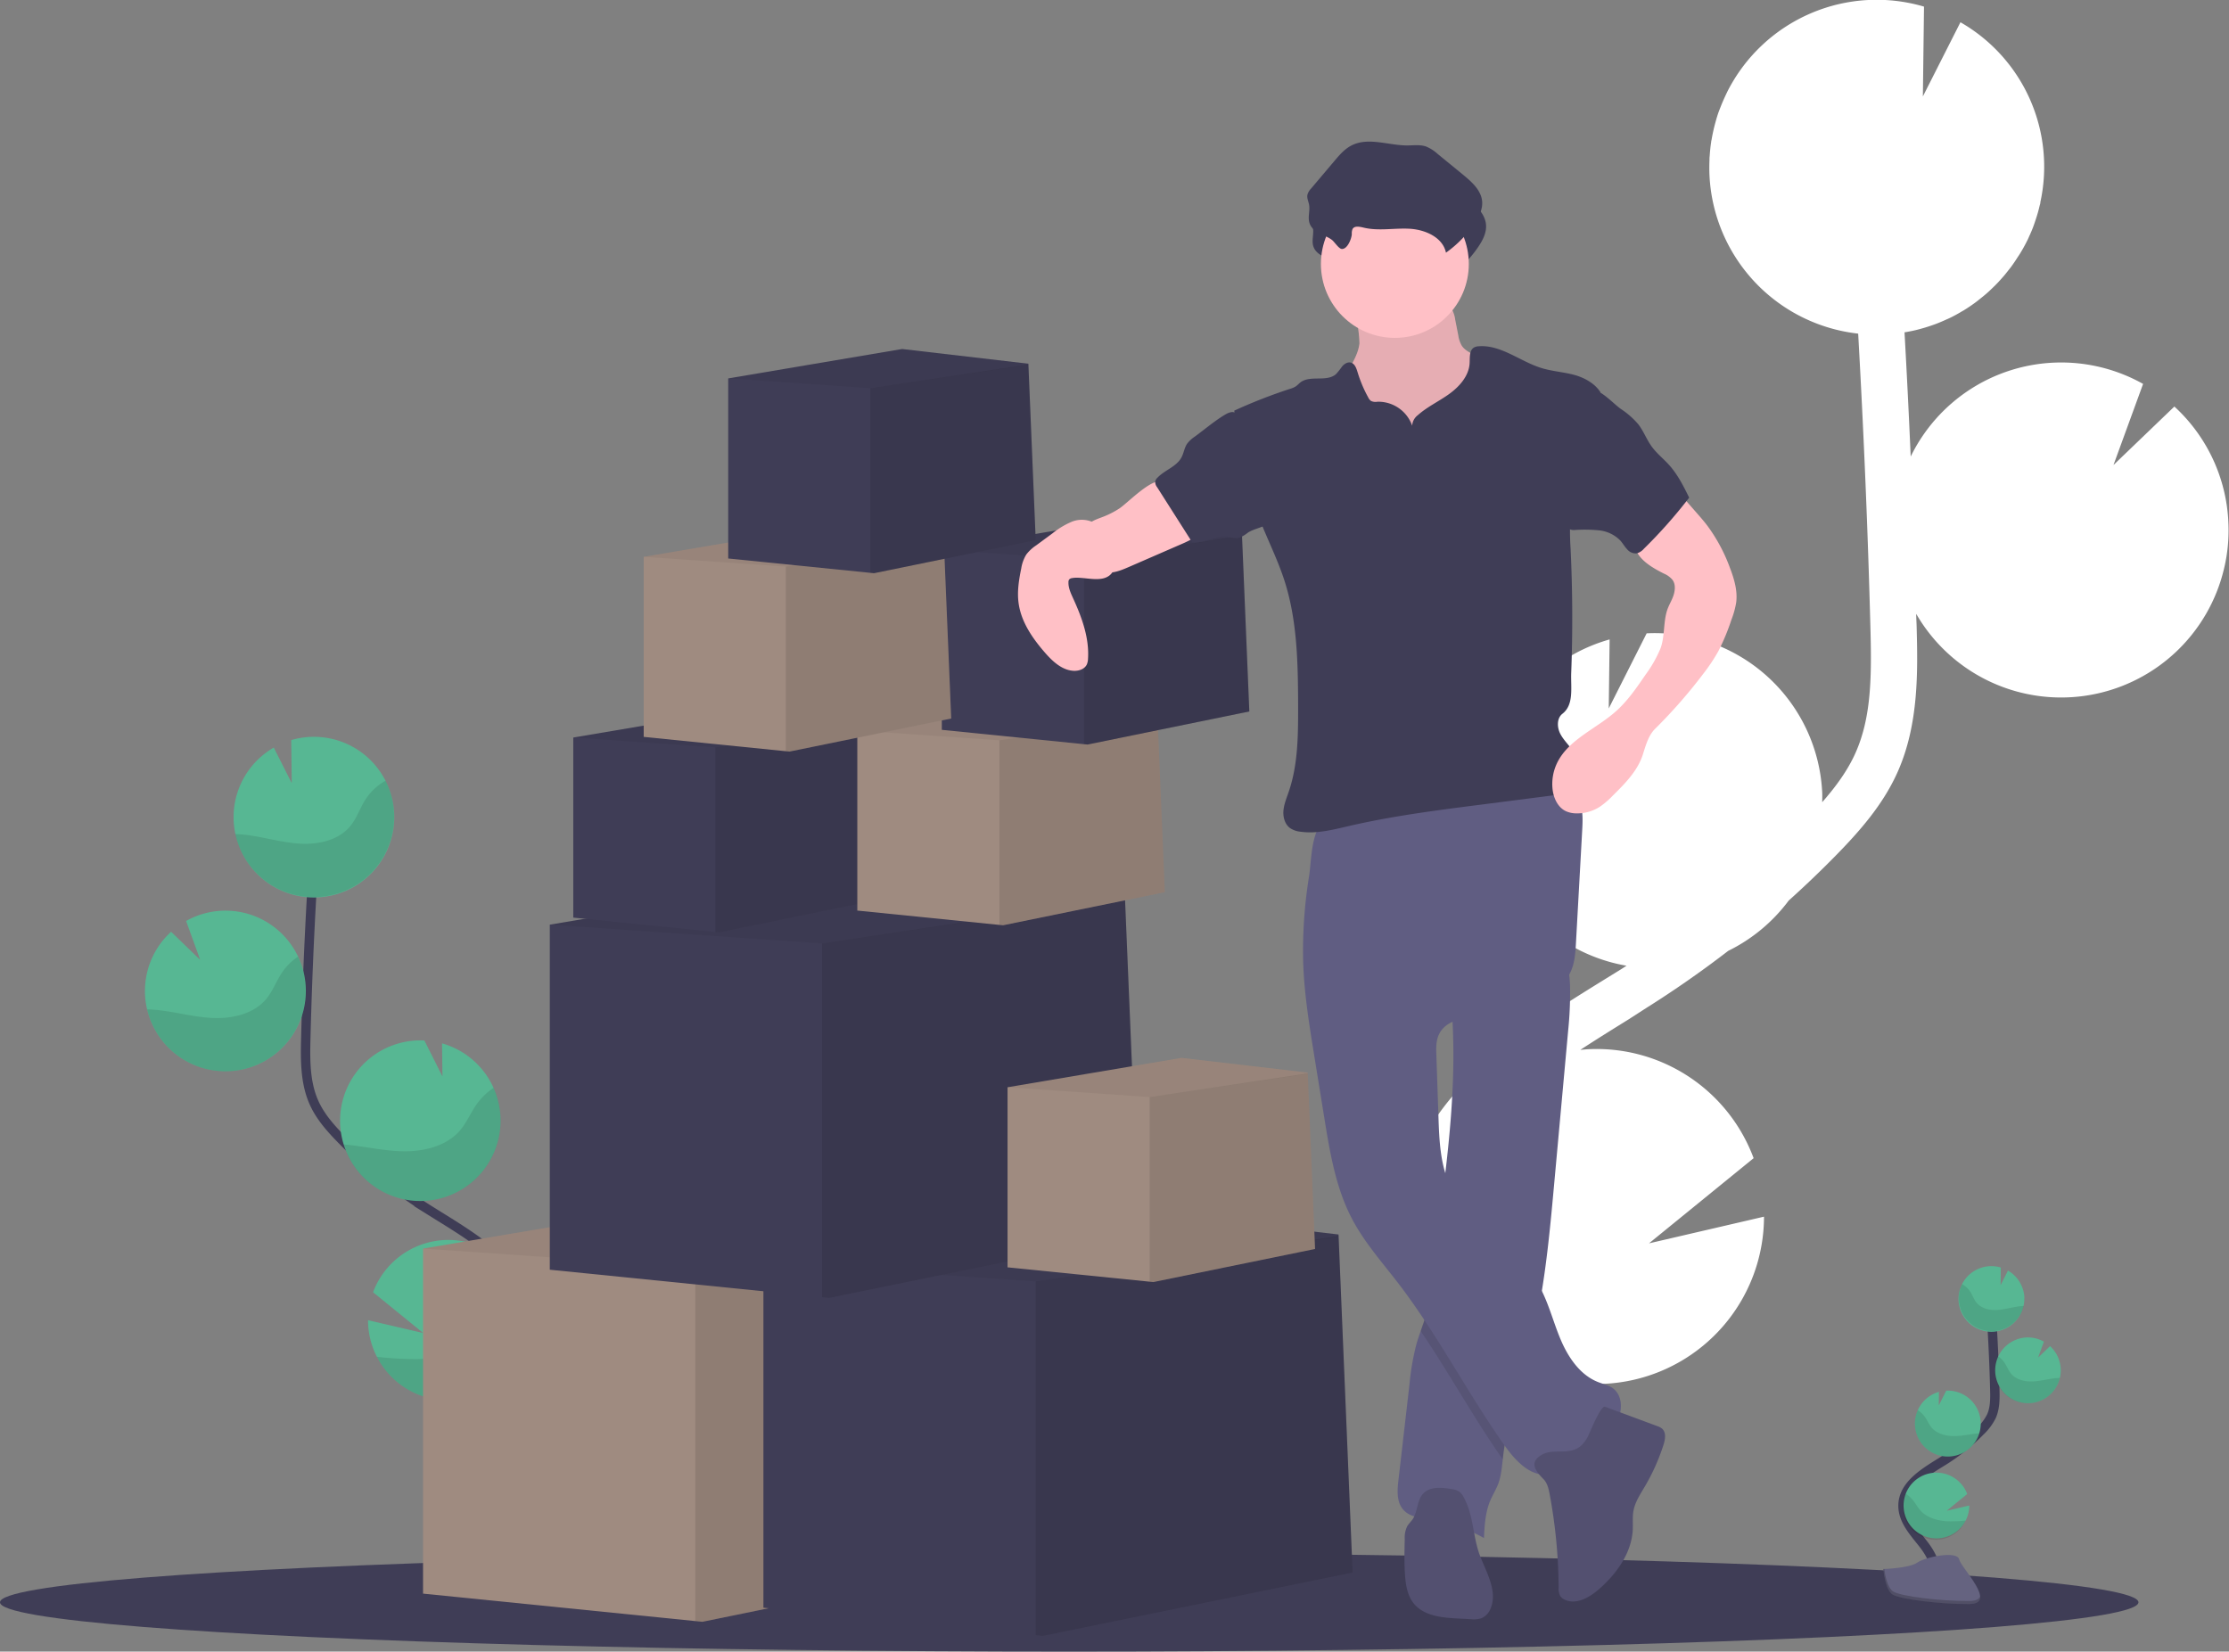 <svg data-name="Layer 1" xmlns="http://www.w3.org/2000/svg" width="949.57" height="703.65"><rect width="100%" height="100%" fill="#808080" stroke="none"/><path d="M683.32 417.43l7.47-4.61c.71-.45 1.41-.93 2.13-1.38a71.35 71.35 0 01-59.18-67 70.61 70.61 0 016.16-32.5 71.47 71.47 0 0145.81-39.52l-.37 29.4 16.15-32a.64.64 0 01.2 0 71.34 71.34 0 0174.59 67.94c.06 1.36 0 2.7 0 4 5.62-6.41 10.72-13.28 14.1-20.81 6.84-15.25 7-32.52 6.43-53.51-1.08-41.6-2.87-83.51-5.21-125.3a71.3 71.3 0 01-63.35-67.49c-.1-2.19-.07-4.34 0-6.48 0-.53 0-1.07.08-1.6.14-2.07.33-4.12.65-6.14 0-.34.12-.66.18-1q.44-2.57 1.05-5.08c.16-.62.31-1.25.48-1.87.5-1.82 1-3.61 1.69-5.38.21-.59.46-1.16.68-1.74.51-1.3 1.06-2.58 1.64-3.85.31-.67.61-1.33.94-2 .08-.17.15-.34.24-.51a71.29 71.29 0 0183.76-36.18l-.48 38.26 16-31.6a70.9 70.9 0 0134 76.87h.08c-.11.51-.27 1-.39 1.5-.22.94-.46 1.87-.72 2.8-.34 1.19-.72 2.36-1.11 3.53-.3.87-.59 1.76-.92 2.62-.48 1.26-1 2.49-1.58 3.72-.32.72-.61 1.45-1 2.16q-1.37 2.76-3 5.4c-.37.61-.79 1.19-1.18 1.8a73.61 73.61 0 01-2.36 3.49c-.51.7-1.06 1.37-1.6 2.06-.78 1-1.58 2-2.41 2.91-.59.67-1.19 1.33-1.81 2-.87.92-1.77 1.81-2.7 2.69-.61.59-1.23 1.18-1.87 1.74-1.05.93-2.15 1.82-3.26 2.69-.56.44-1.1.9-1.68 1.32q-2.53 1.88-5.23 3.53c-.34.2-.7.37-1 .57-1.5.89-3 1.72-4.61 2.5-.67.33-1.37.62-2.06.93-1.29.58-2.59 1.14-3.92 1.65-.77.29-1.56.56-2.35.83-1.31.45-2.64.86-4 1.23-.8.22-1.59.44-2.4.63-1.46.35-2.95.64-4.45.89-.1 0-.19 0-.29.06q1.48 26.44 2.63 52.91a71.3 71.3 0 0199-30.95l-12.61 34.55 25.94-24.91a71.14 71.14 0 0123 49.26 69.82 69.82 0 01-1.81 19.65 71.31 71.31 0 01-131.17 19.43c0 1.79.13 3.59.18 5.38.47 18.52 1.06 41.56-8.17 62.14-6.25 13.95-16.32 25.28-26.27 35.43-6.47 6.61-13.18 13-20.06 19.19a71.34 71.34 0 01-25.76 21.42q-16.95 13.06-35.1 24.46l-7.35 4.74c-6.79 4.21-13.75 8.53-20.58 13 1.2-.12 2.39-.25 3.61-.3a71.37 71.37 0 0170.24 46.43l-44.58 36.29 49-11.37A71.37 71.37 0 01649.2 582.6c1.1 1.38 2.21 2.75 3.31 4.12 2.19 2.73 4.37 5.44 6.5 8.13 29 36.73 37.08 71.61 22.71 98.2l-17.46-9.44c14-25.88-7-59-20.83-76.46-2.09-2.64-4.23-5.3-6.39-8-18.53-23-39.53-49.12-39-81.13.75-48.2 47.64-77.27 85.28-100.59z" fill="#FFF"/><ellipse cx="455.5" cy="682.65" rx="455.5" ry="21" fill="#3f3d56"/><path d="M823.49 674.82c3-5.51-.4-12.26-4.28-17.18s-8.61-10-8.51-16.29c.14-9 9.69-14.31 17.33-19.08a84.8 84.8 0 0015.55-12.51 22.79 22.79 0 004.79-6.4c1.57-3.52 1.53-7.52 1.43-11.38q-.5-19.26-1.9-38.48" fill="none" stroke="#3f3d56" stroke-miterlimit="10" stroke-width="4"/><path d="M862.41 552.82a14.06 14.06 0 00-7-11.5l-3.14 6.22.09-7.52a14 14 0 00-18 14.12 14.016 14.016 0 0028-1.32zm-25.03 95a14 14 0 11.67-11.3l-8.76 7.13 9.64-2.24a14 14 0 01-1.55 6.41zm-6.93-27.29a14 14 0 01-14.66-13.37 13.8 13.8 0 011.21-6.39 14.06 14.06 0 019-7.78l-.07 5.79 3.18-6.3a14.04 14.04 0 011.31 28.05zm34.07-22.71a14.016 14.016 0 01-1.32-28 13.9 13.9 0 017.52 1.78l-2.48 6.8 5.1-4.9a14 14 0 014.54 9.69 13.69 13.69 0 01-.36 3.86 14 14 0 01-13 10.77z" fill="#57b793"/><path d="M860.52 556.52c-3.24.36-6.39 1.37-9.64 1.57s-6.82-.58-8.88-3.11c-1.11-1.36-1.66-3.08-2.6-4.56a10 10 0 00-3.53-3.33 14 14 0 1026.24 9.32c-.54.02-1.07.06-1.59.11zm4 41.3a14 14 0 01-13.35-20 10.4 10.4 0 012.82 2.83c1 1.51 1.6 3.25 2.78 4.64 2.18 2.57 5.92 3.41 9.31 3.25s6.65-1.11 10-1.42c.46 0 .94-.08 1.41-.09a14 14 0 01-12.97 10.79zm-34.07 22.71a14 14 0 01-14.66-13.37 13.8 13.8 0 011.21-6.39 11.52 11.52 0 013 2.85c1.09 1.54 1.77 3.31 3 4.73 2.37 2.64 6.35 3.57 9.94 3.48s6.82-.93 10.28-1.19a14.06 14.06 0 01-12.77 9.89zm6.93 27.29a14.028 14.028 0 01-25.59-11.5 14.56 14.56 0 013.08 2.75c1.33 1.63 2.21 3.47 3.76 5 2.87 2.81 7.5 4 11.62 4.08a60.15 60.15 0 007.13-.33z" opacity=".1"/><path d="M802.33 668.47s11.07-.34 14.41-2.72 17-5.22 17.87-1.4 16.65 19 4.14 19.06-29.06-2-32.39-4-4.03-10.94-4.03-10.94z" fill="#656380"/><path d="M838.97 682.08c-12.5.1-29.06-2-32.39-4-2.53-1.54-3.55-7.09-3.88-9.65h-.37s.7 8.93 4 11 19.88 4.08 32.39 4c3.61 0 4.86-1.32 4.79-3.22-.47 1.13-1.85 1.85-4.54 1.87z" opacity=".2"/><path d="M194.41 643.97c-7.26-13.44 1-29.9 10.44-41.88s21-24.44 20.75-39.71c-.36-21.94-23.64-34.89-42.24-46.52a206.29 206.29 0 01-37.93-30.49c-4.57-4.67-9-9.65-11.66-15.61-3.84-8.58-3.74-18.33-3.49-27.73q1.2-47 4.64-93.82" fill="none" stroke="#3f3d56" stroke-miterlimit="10" stroke-width="4"/><path d="M99.55 346.5a34.21 34.21 0 0117.08-28l7.66 15.15-.23-18.34a34.22 34.22 0 11-24.51 31.22zm61.02 231.56a34.2 34.2 0 0064.59-14 33.76 33.76 0 00-2.23-13.88 34.22 34.22 0 00-64 .37l21.37 17.38-23.51-5.47a33.83 33.83 0 003.78 15.6zm16.89-66.42a34.22 34.22 0 0010.85-67.12l.18 14.09-7.7-15.33h-.09a34.222 34.222 0 00-3.19 68.37zM94.4 456.37a34.22 34.22 0 10-15.12-64l6 16.57-12.39-11.97a34.06 34.06 0 00-11.1 23.62 33.37 33.37 0 00.87 9.42 34.21 34.21 0 0031.74 26.36z" fill="#57b793"/><path d="M104.15 355.62c7.9.87 15.58 3.32 23.5 3.81s16.63-1.4 21.64-7.56c2.7-3.32 4.05-7.52 6.33-11.14a24.28 24.28 0 018.62-8.11 34.22 34.22 0 11-64 22.71c1.33.06 2.63.15 3.91.29zM94.4 456.37a34.24 34.24 0 0032.55-48.8 25.31 25.31 0 00-6.88 6.88c-2.44 3.68-3.91 7.93-6.78 11.31-5.33 6.26-14.43 8.31-22.69 7.94s-16.23-2.73-24.45-3.48c-1.14-.1-2.3-.18-3.45-.21a34.21 34.21 0 0031.7 26.36zm83.06 55.27a34.21 34.21 0 0032.82-48.17 27.67 27.67 0 00-7.23 7c-2.66 3.75-4.32 8.07-7.43 11.53-5.77 6.43-15.47 8.7-24.22 8.49-8.47-.18-16.63-2.26-25.05-2.91a34.24 34.24 0 0031.11 24.06zm-16.89 66.42a34.2 34.2 0 0064.59-14 33.76 33.76 0 00-2.23-13.88 34.26 34.26 0 00-7.5 6.69c-3.25 4-5.4 8.46-9.16 12.16-7 6.86-18.29 9.7-28.34 10a146.77 146.77 0 01-17.36-.97z" opacity=".1"/><path fill="#9F8B80" d="M431.22 663.95l-132 27-3-.3-116-11.7v-147l142-24 103 12 .03.65.01.32 5.96 143.03z"/><path opacity=".1" d="M431.22 663.95l-132 27-3-.3v-150.7l129.03-19.35 5.97 143.35z"/><path opacity=".05" d="M425.26 520.92l-.04.03-129 19-116-8 142-24 103 12 .03.65.01.32z"/><path fill="#3f3d56" d="M576.22 669.95l-132 27-3-.3-116-11.7v-147l142-24 103 12 .03.65.01.32 5.96 143.03z"/><path opacity=".1" d="M576.22 669.95l-132 27-3-.3v-150.7l129.03-19.35 5.97 143.35z"/><path opacity=".05" d="M570.26 526.92l-.04.03-129 19-116-8 142-24 103 12 .03.65.01.32z"/><path fill="#3f3d56" d="M485.22 525.95l-132 27-3-.3-116-11.7v-147l142-24 103 12 .03.65.01.32 5.96 143.03z"/><path opacity=".1" d="M485.22 525.95l-132 27-3-.3v-150.7l129.03-19.35 5.97 143.35z"/><path opacity=".05" d="M479.26 382.92l-.04.03-129 19-116-8 142-24 103 12 .03.65.01.32z"/><path fill="#9F8B80" d="M560.22 532.11l-68.89 14.1-1.57-.16-60.54-6.11v-76.72l74.11-12.53 53.76 6.27.02.34v.16l3.11 74.65z"/><path opacity=".1" d="M560.22 532.11l-68.89 14.1-1.57-.16V467.4l67.35-10.1 3.11 74.81z"/><path opacity=".05" d="M557.11 457.46l-.02.02-67.33 9.92-60.54-4.18 74.11-12.53 53.76 6.27.02.34v.16z"/><path fill="#3f3d56" d="M375.22 383.11l-68.89 14.09-1.57-.15-60.54-6.11v-76.72l74.11-12.53 53.76 6.27.02.34v.16l3.11 74.65z"/><path opacity=".1" d="M375.22 383.11l-68.89 14.09-1.57-.15V318.4l67.35-10.1 3.11 74.81z"/><path opacity=".05" d="M372.11 308.46l-.02.02-67.33 9.92-60.54-4.18 74.11-12.53 53.76 6.27.02.34v.16z"/><path fill="#9F8B80" d="M496.22 380.11l-68.89 14.09-1.57-.15-60.54-6.11v-76.72l74.11-12.53 53.76 6.27.02.34v.16l3.11 74.65z"/><path opacity=".1" d="M496.22 380.11l-68.89 14.09-1.57-.15V315.4l67.35-10.1 3.11 74.81z"/><path opacity=".05" d="M493.11 305.46l-.02.02-67.33 9.92-60.54-4.18 74.11-12.53 53.76 6.27.02.34v.16z"/><path fill="#3f3d56" d="M532.22 303.11l-68.89 14.09-1.57-.15-60.54-6.11v-76.72l74.11-12.53 53.76 6.27.02.34v.16l3.11 74.65z"/><path opacity=".1" d="M532.22 303.11l-68.89 14.09-1.57-.15V238.4l67.35-10.1 3.11 74.81z"/><path opacity=".05" d="M529.11 228.46l-.02.02-67.33 9.92-60.54-4.18 74.11-12.53 53.76 6.27.02.34v.16z"/><path d="M579.14 146.27c-.73 6.5-5.69 11.74-7.53 18-2.76 9.45 2 19.6 8.56 27a59.77 59.77 0 0041.62 19.74 17.91 17.91 0 006.88-.75 14.94 14.94 0 005.23-3.58c4.92-4.95 7.57-11.8 8.62-18.71s.65-13.94.24-20.91a11.83 11.83 0 00-.78-4.22 10.72 10.72 0 00-2.71-3.33 63 63 0 00-11.65-8.47c-1.8-1-3.73-2-4.88-3.73a12.21 12.21 0 01-1.51-4.47l-1.29-6.56a12.86 12.86 0 00-1.89-5.32c-2.27-3.06-6.62-3.48-10.43-3.63l-14-.55c-4.35-.17-10.07-1.42-14.32-.56-4 .79-2.65 4.45-1.93 7.77a56.18 56.18 0 011.77 12.28z" fill="#ffc0c6"/><path d="M579.14 146.27c-.73 6.5-5.69 11.74-7.53 18-2.76 9.45 2 19.6 8.56 27a59.77 59.77 0 0041.62 19.74 17.91 17.91 0 006.88-.75 14.94 14.94 0 005.23-3.58c4.92-4.95 7.57-11.8 8.62-18.71s.65-13.94.24-20.91a11.83 11.83 0 00-.78-4.22 10.72 10.72 0 00-2.71-3.33 63 63 0 00-11.65-8.47c-1.8-1-3.73-2-4.88-3.73a12.21 12.21 0 01-1.51-4.47l-1.29-6.56a12.86 12.86 0 00-1.89-5.32c-2.27-3.06-6.62-3.48-10.43-3.63l-14-.55c-4.35-.17-10.07-1.42-14.32-.56-4 .79-2.65 4.45-1.93 7.77a56.18 56.18 0 011.77 12.28z" opacity=".1"/><path d="M668.05 439.03l-5.94 65.12c-1.55 17.08-3.13 34.23-6.17 51.09-1 5.81-2.28 11.59-3.74 17.32-4.06 15.91-9.95 31.46-11.85 47.77-.06.47-.11 1-.16 1.43-.39 3.6-.73 7.24-2 10.6-1 2.49-2.41 4.76-3.44 7.22-2 4.92-2.32 10.36-2.57 15.69a67.64 67.64 0 00-23.29-8c-4-.59-8.35-1-11-4-3-3.26-2.65-8.25-2.15-12.63q2.36-20.4 4.7-40.78a106.28 106.28 0 013-17.32c.54-1.89 1.19-3.75 1.85-5.61.91-2.56 1.83-5.12 2.52-7.75a93.33 93.33 0 001.98-12.83c1.61-13.68 3.55-27.33 5.25-41l.09-.72c2.55-20.72 4.49-41.54 3.93-62.41-.08-3.09-.21-6.18-.41-9.28-.28-4.49-.69-6.87 3-9.68 4.11-3.1 9.52-5.27 14.22-7.3 2.53-1.1 30.39-11 31-8.82a54.29 54.29 0 012 14.22 158.22 158.22 0 01-.82 17.67z" fill="#605d82"/><path d="M655.94 555.24c-1 5.81-2.28 11.59-3.74 17.32-4.06 15.91-9.95 31.46-11.85 47.77-.06.47-.11 1-.16 1.43-12.42-17.74-22.88-36.82-35-54.75.91-2.56 1.83-5.12 2.52-7.75a93.33 93.33 0 002.08-12.91c1.61-13.68 3.55-27.33 5.25-41l.09-.72a42.47 42.47 0 003 8.41c8.14 16.54 27.48 24.9 36.94 40.73q.47.74.87 1.47z" opacity=".1"/><path d="M555.16 409.82c.41 13.26 2.53 26.41 4.65 39.51l4.37 27c2.39 14.8 4.89 29.89 11.89 43.14 5.24 9.92 12.78 18.38 19.61 27.27 16.78 21.86 29.39 46.63 45.3 69.13 4.63 6.54 11.24 13.62 19.13 12.25 5.18-.89 8.94-5.21 13-8.53 4.8-3.92 10.58-6.79 14.36-11.71s4.52-13.08-.6-16.58c-1.75-1.19-3.88-1.64-5.86-2.4-7.93-3-13.07-10.76-16.33-18.6s-5.25-16.25-9.6-23.54c-9.46-15.83-28.81-24.19-36.95-40.74-4.56-9.26-5-20-5.34-30.27l-.89-26.31c-.1-2.88-.17-5.87 1-8.5 3.11-7 12.51-7.66 20.13-8.55a68.75 68.75 0 0024.67-7.78c4.39-2.37 8.67-5.39 11-9.79 2.14-4 2.43-8.71 2.68-13.25l2.64-47.69c.23-4.1.43-8.35-1-12.19-3.63-9.66-15.83-12.82-26.14-12.36-19.18.86-36.88 9.11-55 14.69-4.49 1.38-9 2.62-13.63 3.55-4 .81-9 .48-12.84 1.78-6.88 2.32-6.71 17.38-7.68 23.62a198.29 198.29 0 00-2.57 36.85z" fill="#605d82"/><path d="M657.51 630.14c1.69 1.71 2.24 4.21 2.68 6.57a224.15 224.15 0 013.8 39.71 6.58 6.58 0 00.71 3.6 4.59 4.59 0 001.87 1.5c4.89 2.33 10.56-.92 14.64-4.49 7.55-6.61 13.94-15.49 14.37-25.52.11-2.58-.18-5.19.27-7.74.66-3.78 2.87-7.07 4.81-10.37a88.05 88.05 0 008-17.82c.74-2.34 1.24-5.28-.6-6.91a6.43 6.43 0 00-2.17-1.13l-22.1-8.2c-1.92-.71-6.68 11.52-7.43 12.86-1.85 3.27-3.69 5.12-7.4 5.88s-8.29-.34-11.83 1.55c-6 3.19-3.01 7.1.38 10.51zm-34.08 7.55a6.73 6.73 0 00-1.68-2.13 7.53 7.53 0 00-3.39-1.15c-4.2-.72-9.18-1.19-12.09 1.94-2.72 2.93-2.25 7.7-4.52 11-.72 1-1.7 1.9-2.32 3a11.26 11.26 0 00-1 5.38c-.12 5.09-.24 10.2.12 15.28.29 4.26 1 8.73 3.67 12.07 4.28 5.36 12 6.13 18.84 6.47l5.55.29a11 11 0 004.54-.42 7.45 7.45 0 003.92-4.31c2.89-7.18-1.68-14.91-4.5-22.11-3.25-8.29-2.67-17.48-7.14-25.31z" fill="#535070"/><path d="M577.54 109.62a4.53 4.53 0 01.31-2.14c.81-1.43 2.93-1 4.53-.64 6.43 1.62 13.21.15 19.84.53s14.09 3.69 15.42 10.19A48.21 48.21 0 00629.87 105c1.84-2.75 3.44-5.9 3.19-9.2-.36-4.76-4.35-8.32-8-11.34l-11-9a16.71 16.71 0 00-4.94-3.14c-2.54-.87-5.32-.45-8-.45-8 0-16.58-3.65-23.71 0-3 1.53-5.23 4.16-7.39 6.72l-9.83 11.64a6.21 6.21 0 00-1.58 2.67c-.28 1.42.45 2.82.71 4.25.46 2.6-.66 5.38.2 7.88 1.43 4.14 6.47 4.73 9.55 7.11 1.14.88 2.94 3.89 4.31 3.85 2.41-.05 4.09-4.45 4.16-6.37z" fill="#3f3d56"/><circle cx="594.22" cy="112.45" r="31.5" fill="#ffc0c6"/><path d="M601.6 181.38a15.26 15.26 0 00-14.81-10.22 4.45 4.45 0 01-2.74-.35 3.79 3.79 0 01-1.13-1.4 55.73 55.73 0 01-4.59-10.86c-.5-1.67-1.19-3.64-2.88-4.07-1.36-.35-2.75.53-3.66 1.6a35 35 0 01-2.62 3.29c-4 3.54-11 .31-15.19 3.56-.69.53-1.26 1.21-2 1.7a9.1 9.1 0 01-2.31 1 221.38 221.38 0 00-23.88 9.33c2.8 16.84 5.66 34 12.22 49.75 3.12 7.5 6.65 14.85 9.15 22.58 5.54 17.13 5.78 35.46 5.85 53.47 0 12.32 0 24.9-4 36.56-.9 2.64-2 5.26-2.25 8s.57 5.84 2.82 7.48a9.51 9.51 0 004.35 1.53c6.91 1 13.87-.82 20.67-2.4 18.23-4.22 36.83-6.64 55.38-9l31.1-4a18.19 18.19 0 006.44-1.67c5.69-3.11 6.23-11.67 2.69-17.11-1.69-2.61-4.08-4.75-5.51-7.51s-1.54-6.64.91-8.55c5-3.9 3.5-11.13 3.74-17.45q1-26.52-.27-53a103.72 103.72 0 01-.18-11c.35-6.22 1.89-12.31 3.43-18.36l9.45-37.2c-2.47-3.9-7.2-6.38-11.67-7.5s-9.14-1.45-13.55-2.82c-9-2.8-17.08-9.9-26.51-9.24a4.85 4.85 0 00-2.06.5c-2.12 1.21-1.79 4.27-1.92 6.71-.3 5.41-4.28 9.92-8.66 13.09s-9.4 5.47-13.43 9.08a6 6 0 00-2.38 4.48z" fill="#3f3d56"/><path d="M476.79 216.67a37 37 0 01-6.62 3.41c-2.2.87-4.55 1.56-6.35 3.08a10.05 10.05 0 00-2.21 2.73 12.13 12.13 0 0011.18 18.07c2.89-.15 5.62-1.32 8.27-2.47l22.22-9.67c3.76-1.63 7.82-3.53 9.6-7.23a1.74 1.74 0 00.22-1.15 1.89 1.89 0 00-.92-1 49.77 49.77 0 01-12.93-12.2c-.91-1.24-2-4.16-3.32-4.91-4.7-2.61-15.37 8.9-19.14 11.34zm237.52-7.85l8.19 9.36c1.76 2 3.52 4 5.12 6.16a71.67 71.67 0 019.38 17.67c1.78 4.67 3.26 9.65 2.64 14.61a36 36 0 01-2.05 7.43 91.86 91.86 0 01-5.57 13.4 76.26 76.26 0 01-6.23 9.37 219.1 219.1 0 01-20.77 23.75c-2.8 2.77-4 7.26-5.19 11-2.25 6.91-7.6 12.3-12.77 17.4a35.19 35.19 0 01-5.49 4.72 17.8 17.8 0 01-10 2.84 11 11 0 01-4.49-.93c-3.54-1.68-5.34-5.77-5.71-9.67a20.7 20.7 0 011.72-10.36c4.7-10.41 16.77-14.92 25.3-22.52 5-4.45 8.83-10.05 12.61-15.58a54.05 54.05 0 006.37-11.17c1.9-5.09 1.16-11.11 2.83-16.27.7-2.19 2-4.16 2.71-6.33s.95-4.74-.38-6.61a9.55 9.55 0 00-3.71-2.72c-5.45-2.76-11.55-6.32-12.59-12.35a13.22 13.22 0 012.44-9.43 39 39 0 016.87-7.2c2.37-2.14 6.38-4.51 8.77-6.57z" fill="#ffc0c6"/><path d="M471.53 229.73c-1.44-2.92-3.25-5.9-6.17-7.35a11.36 11.36 0 00-9 0 34.12 34.12 0 00-7.88 4.76l-7.06 5.21a17.37 17.37 0 00-4.19 3.87 16.11 16.11 0 00-2.18 6c-1 4.87-1.81 9.88-1.11 14.81 1.12 8 5.92 14.92 11.2 21 3.3 3.78 7.38 7.6 12.4 7.77 2.17.07 4.58-.79 5.48-2.76a6.83 6.83 0 00.49-2.46c.54-8.88-2.64-17.55-6.34-25.64-1-2.2-2.08-4.48-2-6.89a1.86 1.86 0 01.3-1.16 1.94 1.94 0 011.2-.59c5.07-1 13.81 2.94 17.36-2.69 2.3-3.72-.86-10.57-2.5-13.88z" fill="#ffc0c6"/><path d="M575.88 99.71a4.66 4.66 0 01.32-2.14c.81-1.44 2.93-1 4.53-.64 6.43 1.62 13.21.15 19.84.53s14.08 3.69 15.42 10.19a48.53 48.53 0 0012.23-12.56c1.84-2.76 3.44-5.91 3.19-9.21-.36-4.76-4.36-8.32-8-11.33l-11-9a16.66 16.66 0 00-4.93-3.14c-2.55-.87-5.32-.45-8-.45-8 0-16.58-3.65-23.71 0-3 1.53-5.23 4.16-7.39 6.72l-9.84 11.64a6.23 6.23 0 00-1.57 2.67c-.28 1.42.45 2.82.71 4.25.46 2.6-.66 5.38.2 7.87 1.43 4.15 6.47 4.74 9.55 7.12 1.14.88 2.94 3.89 4.31 3.85 2.37-.05 4.05-4.45 4.14-6.37zm-66.9 86.32a13.06 13.06 0 00-3.3 3.07c-1.15 1.75-1.39 4-2.38 5.8-2.12 3.94-7.09 5.35-10.18 8.58a3.19 3.19 0 00-1 1.68 3.71 3.71 0 00.83 2.42l14.94 23.48c5 .44 9.74-2.68 14.72-2.26 1.85.15 3.76.79 5.54.24a16.1 16.1 0 003.55-2.17c3-1.88 6.92-2.1 9.41-4.57s2.7-6.1 2.67-9.47a37.37 37.37 0 00-.89-8.7c-2.2-9-9.09-15.94-13.41-23.92-2.11-3.89-3.25-6.16-7.7-3.49s-8.59 6.23-12.8 9.31zm181.41-11.87a35.07 35.07 0 017.52 6.58c2.27 2.93 3.56 6.53 5.75 9.53s5 5.16 7.4 7.84c3.65 4.06 6.12 9 8.54 13.91a208.6 208.6 0 01-19.32 21.8 6.19 6.19 0 01-2.94 1.92 4.71 4.71 0 01-4.14-1.69c-1.08-1.12-1.84-2.52-2.87-3.69a14.75 14.75 0 00-9.13-4.41 62.72 62.72 0 00-10.35-.15 4 4 0 01-2.21-.37 3.65 3.65 0 01-1.2-1.38c-4-6.88-2.75-15.52-1.32-23.38l3.27-18a40.44 40.44 0 012.73-10c1.24-2.65 4-7.15 7.42-6.35s7.96 5.76 10.85 7.84z" fill="#3f3d56"/><path fill="#9F8B80" d="M405.22 306.11l-68.89 14.09-1.57-.15-60.54-6.11v-76.72l74.11-12.53 53.76 6.27.02.34v.16l3.11 74.65z"/><path opacity=".1" d="M405.22 306.11l-68.89 14.09-1.57-.15V241.4l67.35-10.1 3.11 74.81z"/><path opacity=".05" d="M402.11 231.46l-.02.02-67.33 9.92-60.54-4.18 74.11-12.53 53.76 6.27.02.34v.16z"/><path fill="#3f3d56" d="M441.22 230.11l-68.89 14.1-1.57-.16-60.54-6.11v-76.72l74.11-12.53 53.76 6.27.02.34v.16l3.11 74.65z"/><path opacity=".1" d="M441.22 230.11l-68.89 14.1-1.57-.16V165.4l67.35-10.1 3.11 74.81z"/><path opacity=".05" d="M438.11 155.46l-.02.02-67.33 9.92-60.54-4.18 74.11-12.53 53.76 6.27.02.34v.16z"/></svg>
